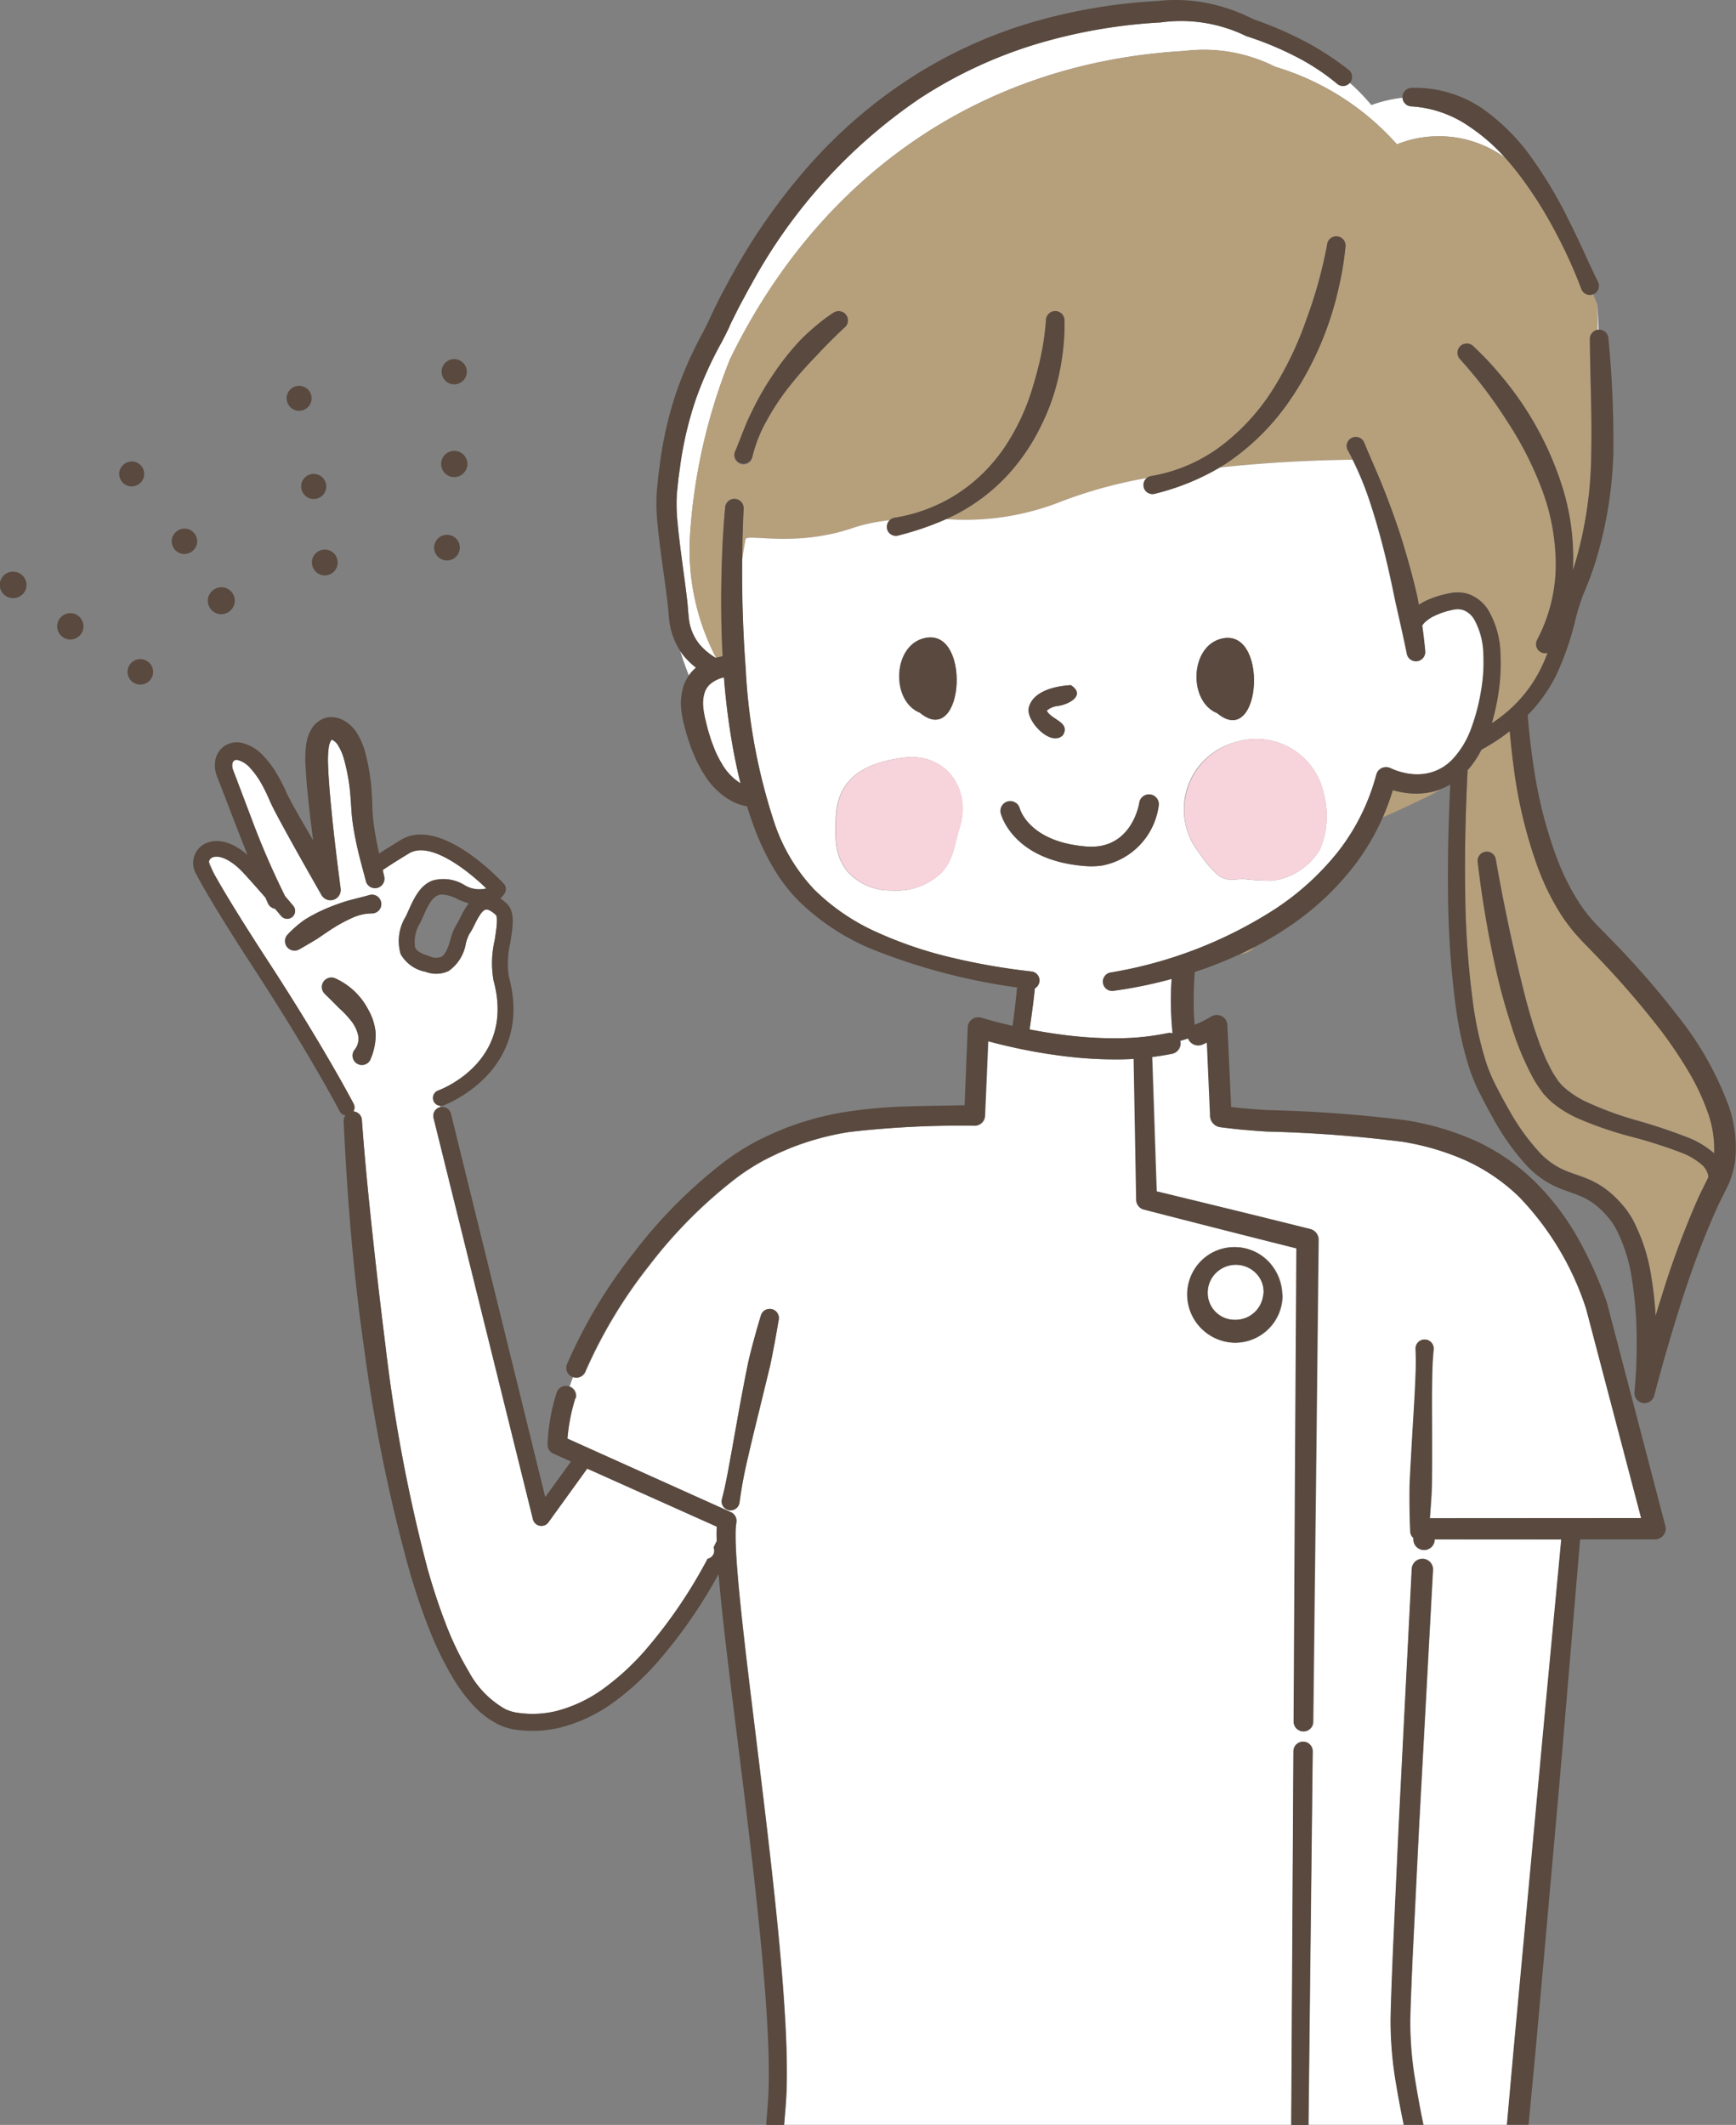 <svg xmlns="http://www.w3.org/2000/svg" width="125.349" height="153.419" viewBox="0 0 125.349 153.419">
  <rect x="0" y="0" width="125.349" height="153.419" fill="#808080" stroke="none"/>
  <g id="img_flow_nurse" transform="translate(0 0)">
    <path id="パス_729" data-name="パス 729" d="M322.764,60.233s.018.69.027,1.892a.657.657,0,0,1,.075-.008c-.047-1.182-.1-1.884-.1-1.884l-.28-.681h0c.095.23.189.459.28.681" transform="translate(-207.437 -38.307)" fill="#fff"/>
    <path id="パス_730" data-name="パス 730" d="M184.622,8.785l-.015-.012a16.1,16.1,0,0,0-3.086-2.017,23.072,23.072,0,0,0-3.445-1.421.608.608,0,0,1-.059-.023L178,5.3a10.717,10.717,0,0,0-6.175-.96l-.039,0h-.018a38.484,38.484,0,0,0-9.02,1.6,32.693,32.693,0,0,0-8.257,3.873,38.353,38.353,0,0,0-12.209,13.487c-.195.331-.372.674-.555,1.012s-.36.677-.529,1.014-.346.664-.5,1.043c-.174.371-.361.731-.543,1.078a26.635,26.635,0,0,0-1.874,4.162,25.909,25.909,0,0,0-1.065,4.427l-.159,1.136-.121,1.144a12.485,12.485,0,0,0,.055,2.21c.141,1.525.374,3.066.574,4.625.05.391.1.783.138,1.183.022.2.037.4.052.608s.032.349.053.523a3.577,3.577,0,0,0,.764,1.779,4.642,4.642,0,0,0,1.158.967l.034-.008a16.9,16.9,0,0,1-1.87-8.964,41.184,41.184,0,0,1,2.878-12.589C147.18,15.5,158.783,7.245,173.566,6.4a11.425,11.425,0,0,1,6.568,1.141,19.005,19.005,0,0,1,8.789,5.6,8.142,8.142,0,0,1,7.817.971,13.559,13.559,0,0,0-2.567-2.242,8.236,8.236,0,0,0-4.211-1.472.667.667,0,0,1-.634-.619,9.69,9.69,0,0,0-2.251.528A14.686,14.686,0,0,0,185.517,8.7a.649.649,0,0,1-.9.086" transform="translate(-88.058 -2.72)" fill="#fff"/>
    <path id="パス_731" data-name="パス 731" d="M138.783,132.964l.027-.02a5.7,5.7,0,0,1-.823-.776,4.227,4.227,0,0,1-.318-.429q.277.88.626,1.771a2.9,2.9,0,0,1,.488-.545" transform="translate(-88.555 -84.741)" fill="#fff"/>
    <path id="パス_732" data-name="パス 732" d="M281.356,159.924a6.612,6.612,0,0,1-.763-.175,16.621,16.621,0,0,1-.725,1.964c1.246-.54,2.391-1.086,3.24-1.5.337-.166.667-.352.993-.549a4.511,4.511,0,0,1-1.1.292,5.5,5.5,0,0,1-1.641-.027" transform="translate(-180.025 -102.7)" fill="#b69f7b"/>
    <path id="パス_733" data-name="パス 733" d="M252.078,191.59c-.359.187-.723.364-1.09.534a1.6,1.6,0,0,0,1.09-.534" transform="translate(-161.447 -123.24)" fill="#b69f7b"/>
    <path id="パス_734" data-name="パス 734" d="M298.792,148.654c-.355.229-.719.443-1.086.65a7.048,7.048,0,0,1-1.042,1.529l.045-.036c-.008.168-.019.335-.027.5-.127,2.741-.192,5.483-.149,8.22a64.693,64.693,0,0,0,.574,8.153,25.828,25.828,0,0,0,.853,3.932,11.7,11.7,0,0,0,.725,1.818c.31.6.624,1.206.962,1.789a16.158,16.158,0,0,0,2.3,3.215,5.483,5.483,0,0,0,1.472,1.1c.538.279,1.173.443,1.876.724a6.26,6.26,0,0,1,1.938,1.229,8,8,0,0,1,.773.824,4.386,4.386,0,0,1,.344.466,5.552,5.552,0,0,1,.3.486,13.064,13.064,0,0,1,1.329,4.139,26.494,26.494,0,0,1,.307,2.777q.239-.79.488-1.579a63.781,63.781,0,0,1,2.549-6.835c.12-.281.26-.559.4-.836l.366-.745a1.048,1.048,0,0,0-.025-.243,1.562,1.562,0,0,0-.349-.59,4.841,4.841,0,0,0-1.485-.921,34.119,34.119,0,0,0-3.721-1.19,26.712,26.712,0,0,1-3.858-1.33,8.019,8.019,0,0,1-1.84-1.145,4.642,4.642,0,0,1-.414-.4l-.2-.215c-.062-.073-.108-.149-.163-.224a7.713,7.713,0,0,1-.593-.915,20.63,20.63,0,0,1-1.575-3.807q-.63-1.931-1.077-3.89a76.192,76.192,0,0,1-1.349-7.91.661.661,0,0,1,1.307-.194l0,.012c.451,2.586.99,5.178,1.586,7.731.308,1.274.6,2.552.987,3.794.176.629.4,1.232.608,1.843l.362.884c.116.3.273.56.407.843a6.247,6.247,0,0,0,.466.767c.041.06.078.128.122.182l.136.156a3.3,3.3,0,0,0,.3.3,6.685,6.685,0,0,0,1.506.987,24.521,24.521,0,0,0,3.629,1.345,40.121,40.121,0,0,1,3.839,1.285,6.3,6.3,0,0,1,1.82,1.115,7.818,7.818,0,0,0-.476-3.01,16.623,16.623,0,0,0-1.487-3.093,31.214,31.214,0,0,0-1.979-2.9,65.047,65.047,0,0,0-4.665-5.368l-.621-.644-.312-.32-.326-.356a12.492,12.492,0,0,1-1.171-1.526,17.841,17.841,0,0,1-1.67-3.368,33.5,33.5,0,0,1-1.746-7.148c-.128-.919-.225-1.837-.305-2.756-.312.243-.631.475-.959.693" transform="translate(-190.736 -95.176)" fill="#b69f7b"/>
    <path id="パス_735" data-name="パス 735" d="M204.788,27.718a.652.652,0,0,1-.837-.313c-.01-.02-.019-.042-.027-.062a34.366,34.366,0,0,0-2.049-4.451,28.872,28.872,0,0,0-2.634-4.053q-.393-.5-.818-.971a8.141,8.141,0,0,0-7.817-.971,19,19,0,0,0-8.789-5.6,11.428,11.428,0,0,0-6.568-1.141c-14.783.842-26.386,9.092-32.8,22.253A41.188,41.188,0,0,0,139.568,45a16.9,16.9,0,0,0,1.87,8.964q.24-.061.476-.1c-.09-1.626-.118-3.252-.1-4.875.028-1.965.1-3.914.281-5.887a.668.668,0,0,1,1.333.094v.015q-.092,1.856-.105,3.725c.141-.971.253-1.539.253-1.539.126-.409,3.592.6,7.692-.79a12.326,12.326,0,0,1,2.71-.574.645.645,0,0,1,.282-.159c.021-.005.042-.01.063-.013h.006a11.822,11.822,0,0,0,4.531-1.729,12.135,12.135,0,0,0,1.883-1.514,12.605,12.605,0,0,0,1.537-1.86,15.811,15.811,0,0,0,2.04-4.388c.234-.779.449-1.568.609-2.371a19.243,19.243,0,0,0,.329-2.4l0-.037a.668.668,0,0,1,1.334.027,15.991,15.991,0,0,1-.169,2.669,16.632,16.632,0,0,1-.571,2.59,15.876,15.876,0,0,1-1,2.472,14.673,14.673,0,0,1-1.395,2.285,13.513,13.513,0,0,1-3.945,3.592,13.8,13.8,0,0,1-1.458.76,18.831,18.831,0,0,0,8.05-1.173,33.246,33.246,0,0,1,6.432-1.793.647.647,0,0,1,.252-.129c.018,0,.036-.009.055-.012h.009a11.632,11.632,0,0,0,5.046-2.169,15.476,15.476,0,0,0,3.739-4.081,24.606,24.606,0,0,0,2.422-5.054,33.111,33.111,0,0,0,1.5-5.423l0-.024a.669.669,0,0,1,1.325.173,22.889,22.889,0,0,1-.486,2.957A23.3,23.3,0,0,1,182.85,35.4a17.145,17.145,0,0,1-4.218,4.286c-.266.189-.541.365-.819.533,4.682-.507,8.747-.553,9.592-.558-.111-.218-.222-.436-.344-.648l-.007-.012a.655.655,0,1,1,1.136-.653.734.734,0,0,1,.038.077c.5,1.227,1.058,2.418,1.529,3.646s.917,2.461,1.3,3.715.731,2.518,1.018,3.8c.037.183.069.367.1.55q.2-.13.407-.237a6.764,6.764,0,0,1,1.5-.525l.381-.082a2.954,2.954,0,0,1,.454-.049,2.482,2.482,0,0,1,.933.153,2.806,2.806,0,0,1,1.365,1.164,6.492,6.492,0,0,1,.856,3.03,14.2,14.2,0,0,1-.156,3,16.709,16.709,0,0,1-.464,2.1,10.841,10.841,0,0,0,1.246-.95,9.788,9.788,0,0,0,2.322-3.062,10.927,10.927,0,0,0,.455-1.07.646.646,0,0,1-.432-.026.654.654,0,0,1-.345-.858c.007-.017.016-.034.024-.05l0-.008a11.635,11.635,0,0,0,1.346-5.325A15.488,15.488,0,0,0,201.1,41.9a24.62,24.62,0,0,0-2.54-5,33.118,33.118,0,0,0-3.4-4.484l-.016-.018a.668.668,0,0,1,.942-.946,22.806,22.806,0,0,1,2.053,2.184,23.309,23.309,0,0,1,4.335,7.794,17.135,17.135,0,0,1,.838,5.954c0,.088-.012.175-.017.262.074-.219.148-.437.216-.66a28.92,28.92,0,0,0,1.118-7.887c.06-2.681-.073-5.384-.1-8.148a.668.668,0,0,1,.557-.662c-.009-1.2-.027-1.892-.027-1.892-.091-.222-.186-.451-.28-.681M150.746,30.1l-.026.024c-.685.63-1.388,1.337-2.041,2.045a27.233,27.233,0,0,0-1.926,2.183,17.278,17.278,0,0,0-1.615,2.421,10.289,10.289,0,0,0-1.071,2.69l-.008.032a.656.656,0,1,1-1.277-.3.69.69,0,0,1,.034-.1c.41-.966.733-1.957,1.21-2.884a20.123,20.123,0,0,1,1.551-2.7,19.472,19.472,0,0,1,1.934-2.445c.363-.373.751-.721,1.148-1.057a12.619,12.619,0,0,1,1.27-.95.669.669,0,0,1,.817,1.055" transform="translate(-89.741 -6.473)" fill="#b69f7b"/>
    <path id="パス_736" data-name="パス 736" d="M284.491,19.105a8.231,8.231,0,0,1,4.211,1.472,13.549,13.549,0,0,1,2.568,2.242q.424.469.818.971a28.828,28.828,0,0,1,2.634,4.053,34.381,34.381,0,0,1,2.049,4.451c.008.021.017.042.027.063a.652.652,0,0,0,.837.313c.013-.005.026-.008.039-.014a.654.654,0,0,0,.3-.875c-.731-1.492-1.383-3.024-2.143-4.516a31.729,31.729,0,0,0-2.582-4.351,14.886,14.886,0,0,0-3.659-3.677,8.63,8.63,0,0,0-5.093-1.468h-.006a.669.669,0,0,0-.635.638.65.65,0,0,0,0,.08.667.667,0,0,0,.634.619" transform="translate(-182.588 -11.424)" fill="#59493e"/>
    <path id="パス_737" data-name="パス 737" d="M58.509,175.752a.571.571,0,0,1,.343-.73c.23-.084,5.6-2.112,3.995-7.96a7.255,7.255,0,0,1,.085-2.886c.093-.581.265-1.662.081-1.834-.294-.274-.556-.411-.716-.384-.3.055-.619.69-.828,1.109a4.876,4.876,0,0,1-.372.664,3.12,3.12,0,0,0-.248.673,3.015,3.015,0,0,1-1.239,1.984,2.108,2.108,0,0,1-1.659.062,2.64,2.64,0,0,1-1.806-1.276,3.364,3.364,0,0,1,.376-2.73l.153-.338c.421-.939.856-1.91,1.786-2.247a2.884,2.884,0,0,1,2.264.312,2.054,2.054,0,0,0,1.607.259c-1.349-1.311-4.077-3.463-5.592-2.527l-.2.121c-.37.228-1.214.746-1.688,1.078.035.158.071.316.106.477a.682.682,0,0,1-1.326.319l0-.012c-.245-.941-.53-1.931-.732-2.939-.1-.506-.193-1.018-.254-1.544-.03-.262-.052-.532-.067-.8-.015-.242-.027-.484-.05-.724a14.023,14.023,0,0,0-.475-2.786,3.79,3.79,0,0,0-.491-1.092,1.7,1.7,0,0,0-.149-.159,1.162,1.162,0,0,0-.155-.112.354.354,0,0,0-.093-.039.367.367,0,0,0-.068.094,1.378,1.378,0,0,0-.142.45,6.857,6.857,0,0,0-.05,1.318c.033.963.12,1.955.213,2.942.192,1.975.431,3.96.689,5.932l0,.016a.742.742,0,0,1-1.38.464c-1.009-1.769-2.01-3.533-2.985-5.33-.245-.459-.48-.884-.721-1.409a12.48,12.48,0,0,0-.629-1.3,5.963,5.963,0,0,0-.793-1.108,1.858,1.858,0,0,0-.909-.6.357.357,0,0,0-.264.036.339.339,0,0,0-.133.23.839.839,0,0,0,.044.433l.02.06.035.09.07.181.138.359,1.075,2.849a58.479,58.479,0,0,0,2.393,5.536l0,.007c.006.012.01.026.015.038.364.426.6.71.607.717a.571.571,0,0,1-.877.732c0-.006-.175-.209-.444-.525a.664.664,0,0,1-.487-.351l-.014-.028c-.064-.139-.122-.279-.185-.419-.469-.541-1.027-1.173-1.562-1.753-1.059-1.148-1.965-1.375-2.357-1.1a.381.381,0,0,0-.16.245c0,.012.008.025.013.036.05.114.169.412.341.832,1.045,1.887,2.83,4.672,3.864,6.258,4.114,6.312,6.2,10.324,6.223,10.364a.569.569,0,0,1-.016.552.659.659,0,0,1,.612.608v.009c.195,2.721.468,5.452.758,8.172s.608,5.44.948,8.154a116.028,116.028,0,0,0,3.033,16.076c.369,1.307.785,2.6,1.27,3.856a22.124,22.124,0,0,0,1.73,3.607,6.762,6.762,0,0,0,2.606,2.667,3.1,3.1,0,0,0,.817.258,8.224,8.224,0,0,0,.944.088,7.4,7.4,0,0,0,1.885-.189,10.078,10.078,0,0,0,3.485-1.652,18.285,18.285,0,0,0,2.931-2.686,35.376,35.376,0,0,0,4.555-6.67v0a.593.593,0,0,0,.432-.819c.077-.151.149-.3.225-.456,0-.188-.011-.374-.01-.567,0-.157.006-.313.016-.476l-9.356-4.189-2.8,3.877a.628.628,0,0,1-1.118-.218l-7.176-28.975a.646.646,0,0,1,.472-.782c.009,0,.018,0,.027,0l-.02-.106a.567.567,0,0,1-.492-.371M48.855,164.82l-.036.02a.687.687,0,0,1-.841-1.066,7.832,7.832,0,0,1,1.249-1.083,11.439,11.439,0,0,1,1.454-.762,14.908,14.908,0,0,1,1.556-.574c.538-.158,1.081-.273,1.644-.437h0a.675.675,0,1,1,.378,1.3.694.694,0,0,1-.213.026,3.376,3.376,0,0,0-1.382.315,10.833,10.833,0,0,0-1.3.688c-.419.263-.826.545-1.235.825-.42.254-.862.518-1.278.751m4.258,8.321a.676.676,0,0,1-.4-.871.688.688,0,0,1,.112-.193,1.266,1.266,0,0,0,.249-1.038,2.561,2.561,0,0,0-.519-1.055,7.233,7.233,0,0,0-.9-.945c-.305-.318-.651-.654-.957-.955l-.044-.044a.686.686,0,0,1,.778-1.107,4.993,4.993,0,0,1,2.375,2.258,4.081,4.081,0,0,1,.533,1.71,4.475,4.475,0,0,1-.359,1.835l0,.008a.676.676,0,0,1-.871.4" transform="translate(-27.215 -96.292)" fill="#fff"/>
    <path id="パス_738" data-name="パス 738" d="M62.559,182.743a3.377,3.377,0,0,1,1.382-.315.686.686,0,0,0,.213-.027.675.675,0,0,0-.378-1.3h0c-.562.164-1.106.279-1.644.437a15.032,15.032,0,0,0-1.556.574,11.4,11.4,0,0,0-1.454.762,7.81,7.81,0,0,0-1.249,1.083.687.687,0,0,0,.841,1.066l.036-.02c.415-.233.858-.5,1.278-.751.409-.28.816-.562,1.235-.825a10.964,10.964,0,0,1,1.3-.688" transform="translate(-37.108 -116.478)" fill="#59493e"/>
    <path id="パス_739" data-name="パス 739" d="M68.672,203.707l0-.008a4.476,4.476,0,0,0,.359-1.836,4.079,4.079,0,0,0-.533-1.71,4.99,4.99,0,0,0-2.375-2.258A.686.686,0,0,0,65.348,199l.044.044c.306.3.651.638.957.955a7.208,7.208,0,0,1,.9.945A2.561,2.561,0,0,1,67.766,202a1.263,1.263,0,0,1-.249,1.037.7.7,0,0,0-.112.193.676.676,0,1,0,1.266.475" transform="translate(-41.903 -127.252)" fill="#59493e"/>
    <path id="パス_740" data-name="パス 740" d="M145.02,144.727c-.188-.756-.351-1.516-.5-2.278a51.086,51.086,0,0,1-.7-5.37,2.282,2.282,0,0,0-1.012.5,1.406,1.406,0,0,0-.4.655,2.666,2.666,0,0,0-.091.9c.023.169.026.335.066.51l.045.26.067.28c.086.374.176.747.3,1.106.1.369.249.71.381,1.061a7.8,7.8,0,0,0,.5.972,3.992,3.992,0,0,0,1.339,1.4" transform="translate(-91.546 -88.176)" fill="#fff"/>
    <path id="パス_741" data-name="パス 741" d="M287.829,126.574v0h0l.009-.021c0,.006-.006.012-.009.019" transform="translate(-185.145 -81.406)" fill="#fff"/>
    <path id="パス_742" data-name="パス 742" d="M179.98,95.5a.653.653,0,0,1-.575-1.138,33.239,33.239,0,0,0-6.432,1.793,18.826,18.826,0,0,1-8.051,1.173,21.482,21.482,0,0,1-3.473,1.188.652.652,0,0,1-.61-1.107,12.333,12.333,0,0,0-2.71.574c-4.1,1.39-7.566.381-7.692.79,0,0-.112.568-.253,1.539-.023,2.611.061,5.23.256,7.824a42,42,0,0,0,2.1,11.214,13.023,13.023,0,0,0,2.833,4.712,15.338,15.338,0,0,0,4.6,3.125,29.183,29.183,0,0,0,5.412,1.822,47.184,47.184,0,0,0,5.689.985.652.652,0,0,1,.245,1.217q-.056.534-.121,1.065-.119.95-.261,1.9c1.069.209,2.146.373,3.225.486a27.743,27.743,0,0,0,3.4.15,17.962,17.962,0,0,0,3.332-.367h.005a.756.756,0,0,1,.365.015c-.042-.4-.073-.8-.093-1.2a24.615,24.615,0,0,1,.022-2.73,31.8,31.8,0,0,1-4.218.862.669.669,0,0,1-.205-1.321h0a31.394,31.394,0,0,0,11.823-4.541,19.385,19.385,0,0,0,4.63-4.2,15.451,15.451,0,0,0,2.751-5.551.726.726,0,0,1,.887-.516.763.763,0,0,1,.141.054,4.118,4.118,0,0,0,.549.216,5.141,5.141,0,0,0,.609.151,4.082,4.082,0,0,0,1.223.043,3.445,3.445,0,0,0,2.106-1.074,6.5,6.5,0,0,0,1.336-2.223,14.584,14.584,0,0,0,.7-2.654,12.076,12.076,0,0,0,.173-2.728,5.353,5.353,0,0,0-.651-2.462,1.564,1.564,0,0,0-.774-.68,1.263,1.263,0,0,0-.477-.072,1.758,1.758,0,0,0-.26.03l-.321.075a5.564,5.564,0,0,0-1.2.449,2.9,2.9,0,0,0-.478.33,1.5,1.5,0,0,0-.177.182.834.834,0,0,0-.063.086c-.006.011-.017.026-.019.034v0h0c.087.609.159,1.222.215,1.844a.669.669,0,0,1-1.322.193l0-.016c-.252-1.236-.541-2.495-.821-3.738-.256-1.253-.523-2.5-.838-3.742s-.666-2.467-1.071-3.676a22.854,22.854,0,0,0-1.179-2.842c-.844,0-4.91.051-9.592.558a17.3,17.3,0,0,1-4.7,1.9m-.3,21.714a.708.708,0,0,1,.59.808,5.084,5.084,0,0,1-4.073,4.318,5.557,5.557,0,0,1-1.255.037c-5.173-.407-6.042-3.676-6.077-3.815a.707.707,0,0,1,1.371-.348c.031.113.725,2.431,4.816,2.753,3.246.255,3.8-3.024,3.819-3.164a.708.708,0,0,1,.808-.59m-8.8-6.215c.254-1.271,1.975-1.626,3.047-1.681,1.145.749-.228,1.446-1.032,1.513a1.5,1.5,0,0,0-.71.325c.306.651,1.755.852,1.161,1.778-.855.857-2.615-.984-2.467-1.935m-7.735-5.015c3.658-1.242,3.14,8.043-.119,5.323-2.034-.816-1.983-4.6.119-5.323m-5.366,16.762c-.925-1.17-.867-2.462-.817-3.856.107-2.936,2.184-3.971,4.834-4.333,3.075-.426,5,2.239,4.1,5.059-.365,1.147-.408,2.266-1.286,3.224a4.666,4.666,0,0,1-3.6,1.3,4.145,4.145,0,0,1-3.232-1.393m34.423-5.566a6.055,6.055,0,0,1-.3,4.032,4.727,4.727,0,0,1-3.418,2.219,15.6,15.6,0,0,1-2.083-.119c-.695.014-1.154.191-1.787-.237a7.951,7.951,0,0,1-1.428-1.67,5.025,5.025,0,0,1,2.612-7.967,4.985,4.985,0,0,1,6.406,3.742m-7.71-5.842c-2.034-.816-1.983-4.6.12-5.323,3.658-1.242,3.14,8.043-.12,5.323" transform="translate(-96.603 -59.847)" fill="#fff"/>
    <path id="パス_743" data-name="パス 743" d="M155.792,63.068a12.544,12.544,0,0,0-1.271.95c-.4.336-.785.684-1.148,1.057a19.454,19.454,0,0,0-1.934,2.445,20.118,20.118,0,0,0-1.551,2.7c-.477.927-.8,1.918-1.21,2.884a.761.761,0,0,0-.035.1.657.657,0,0,0,1.278.3l.008-.032A10.3,10.3,0,0,1,151,70.8a17.283,17.283,0,0,1,1.615-2.421,27.1,27.1,0,0,1,1.926-2.183c.653-.707,1.356-1.415,2.041-2.045l.027-.024a.669.669,0,0,0-.816-1.055" transform="translate(-95.603 -40.499)" fill="#59493e"/>
    <path id="パス_744" data-name="パス 744" d="M231.445,65.951a.654.654,0,0,0,.8.472,17.312,17.312,0,0,0,4.7-1.9c.278-.168.553-.343.819-.533a17.146,17.146,0,0,0,4.218-4.286,23.313,23.313,0,0,0,3.552-8.181,22.842,22.842,0,0,0,.486-2.957.668.668,0,0,0-1.324-.173l0,.024a33.119,33.119,0,0,1-1.5,5.423,24.651,24.651,0,0,1-2.422,5.054,15.488,15.488,0,0,1-3.739,4.08,11.63,11.63,0,0,1-5.046,2.169l-.009,0-.055.011a.646.646,0,0,0-.252.129.653.653,0,0,0-.22.666" transform="translate(-148.864 -30.773)" fill="#59493e"/>
    <path id="パス_745" data-name="パス 745" d="M179.5,78.7a.654.654,0,0,0,.8.469,21.484,21.484,0,0,0,3.473-1.188,13.773,13.773,0,0,0,1.458-.76,13.518,13.518,0,0,0,3.944-3.592,14.643,14.643,0,0,0,1.395-2.285,15.88,15.88,0,0,0,1-2.472,16.636,16.636,0,0,0,.571-2.59,15.956,15.956,0,0,0,.169-2.669.668.668,0,0,0-1.334-.027l0,.037a19.311,19.311,0,0,1-.33,2.4c-.16.8-.374,1.592-.609,2.371a15.8,15.8,0,0,1-2.039,4.388,12.628,12.628,0,0,1-1.537,1.86,12.139,12.139,0,0,1-1.883,1.514,11.822,11.822,0,0,1-4.531,1.729h-.006a.661.661,0,0,0-.532.811" transform="translate(-115.447 -40.505)" fill="#59493e"/>
    <path id="パス_746" data-name="パス 746" d="M.721,117.592a.968.968,0,0,0,1.163-.683.958.958,0,0,0-.683-1.163.954.954,0,1,0-.48,1.846" transform="translate(0 -74.433)" fill="#59493e"/>
    <path id="パス_747" data-name="パス 747" d="M11.587,124.809a.95.95,0,1,0,1.158-.681.955.955,0,0,0-1.158.681" transform="translate(-7.429 -79.826)" fill="#59493e"/>
    <path id="パス_748" data-name="パス 748" d="M26.524,135.215a.933.933,0,0,0,1.119-.658.923.923,0,0,0-.658-1.118.918.918,0,1,0-.461,1.777" transform="translate(-16.615 -85.815)" fill="#59493e"/>
    <path id="パス_749" data-name="パス 749" d="M42.081,119.583a.977.977,0,0,0,.7,1.186.988.988,0,0,0,1.186-.7.977.977,0,0,0-.7-1.186.988.988,0,0,0-1.186.7" transform="translate(-27.044 -76.453)" fill="#59493e"/>
    <path id="パス_750" data-name="パス 750" d="M34.768,107.656a.925.925,0,0,0,.66,1.122.935.935,0,0,0,1.122-.66A.925.925,0,0,0,35.89,107a.935.935,0,0,0-1.122.66" transform="translate(-22.341 -68.806)" fill="#59493e"/>
    <path id="パス_751" data-name="パス 751" d="M25.882,94.5a.911.911,0,0,0-.649-1.1.921.921,0,0,0-1.1.649.911.911,0,0,0,.649,1.1.921.921,0,0,0,1.1-.649" transform="translate(-15.498 -60.056)" fill="#59493e"/>
    <path id="パス_752" data-name="パス 752" d="M63.806,113.06a.932.932,0,1,0-.667-1.137.946.946,0,0,0,.667,1.137" transform="translate(-40.59 -71.545)" fill="#59493e"/>
    <path id="パス_753" data-name="パス 753" d="M61.618,97.693a.907.907,0,1,0-.65-1.106.92.92,0,0,0,.65,1.106" transform="translate(-39.195 -61.692)" fill="#59493e"/>
    <path id="パス_754" data-name="パス 754" d="M59.788,79.233a.9.9,0,1,0-1.093.643.9.9,0,0,0,1.093-.643" transform="translate(-37.32 -50.245)" fill="#59493e"/>
    <path id="パス_755" data-name="パス 755" d="M87.885,108.926a.927.927,0,1,0,1.131-.664.932.932,0,0,0-1.131.664" transform="translate(-56.508 -69.62)" fill="#59493e"/>
    <path id="パス_756" data-name="パス 756" d="M91.137,92.432a.947.947,0,1,0-1.155.679.953.953,0,0,0,1.155-.679" transform="translate(-57.42 -58.694)" fill="#59493e"/>
    <path id="パス_757" data-name="パス 757" d="M90.043,74.476a.911.911,0,1,0-.652-1.111.924.924,0,0,0,.652,1.111" transform="translate(-57.477 -46.753)" fill="#59493e"/>
    <path id="パス_758" data-name="パス 758" d="M115.431,236.157v0a13.366,13.366,0,0,0-.565,2.9l11.8,5.311a.687.687,0,0,1,.4.742v.007a5.249,5.249,0,0,0-.056.793c0,.286,0,.58.013.876.022.592.063,1.19.11,1.789.095,1.2.218,2.4.347,3.606.262,2.408.557,4.817.851,7.227.589,4.821,1.192,9.645,1.678,14.49.241,2.423.455,4.85.59,7.291.065,1.221.112,2.445.11,3.677,0,.616-.014,1.235-.05,1.857s-.091,1.223-.144,1.835c0,.016,0,.032,0,.048h36.619v-.224l.158-26.756a.693.693,0,0,1,1.387.008v0l-.3,26.755,0,.213h6.882c-.2-.962-.383-1.929-.544-2.9a26.781,26.781,0,0,1-.406-4.744c.032-1.565.1-3.108.16-4.659l.424-9.283.945-18.555a.764.764,0,0,1,1.527.078v0l-1.006,18.546-.459,9.272c-.066,1.543-.139,3.093-.176,4.623a25.4,25.4,0,0,0,.371,4.5c.167,1.042.365,2.083.578,3.125h6.038l.515-5.751.754-8.115,1.507-16.231,1.149-12.167-9.149-.006,0,.069a.766.766,0,0,1-1.529-.084l0-.083a.661.661,0,0,1-.23-.474v-.014c-.041-1.1-.061-2.192-.045-3.285.044-1.093.115-2.186.173-3.279l.194-3.28c.05-1.094.118-2.188.065-3.282l0-.034a.649.649,0,0,1,1.3-.063.707.707,0,0,1,0,.1c-.116,1.1-.11,2.2-.122,3.293l.007,3.3c0,1.1.005,2.2-.013,3.3-.032.765-.086,1.528-.148,2.292l15.266-.009-3.971-15.1a20.913,20.913,0,0,0-4.857-8.109,13.747,13.747,0,0,0-3.863-2.623,18.475,18.475,0,0,0-4.554-1.338,95.666,95.666,0,0,0-9.81-.736c-.834-.054-1.671-.12-2.51-.214l-.621-.075-.152-.02-.076-.01h-.01c-.013,0,.017,0-.032-.007a.883.883,0,0,1-.248-.1.859.859,0,0,1-.392-.532c-.042-.243-.018-.164-.025-.2l0-.039,0-.078-.007-.155-.054-1.24-.164-3.764c-.116.052-.23.109-.348.157a.767.767,0,0,1-1-.421c0-.01,0-.02-.009-.03-.192.063-.386.122-.583.177,0,.009.006.017.008.026a.764.764,0,0,1-.588.906h0c-.481.1-.963.175-1.445.235l.324,9.7c3.7.9,7.4,1.8,11.094,2.723h0a.793.793,0,0,1,.6.777l-.189,17.4-.2,17.4a.7.7,0,0,1-1.4-.012l.095-17.4.107-16.772q-5.509-1.376-11.005-2.8l-.011,0a.735.735,0,0,1-.551-.7l-.182-10.181q-.428.025-.855.034a29.145,29.145,0,0,1-3.592-.165c-1.187-.126-2.365-.31-3.53-.544-.856-.174-1.7-.366-2.543-.6l-.23,5.388a.747.747,0,0,1-.724.712,70.2,70.2,0,0,0-9.063.452,19.8,19.8,0,0,0-4.263,1.159c-.338.148-.682.283-1.015.442s-.673.319-.988.493a16.239,16.239,0,0,0-1.847,1.185,33.927,33.927,0,0,0-6.328,6.338,34.752,34.752,0,0,0-4.626,7.681l0,.007a.7.7,0,0,1-.908.379c-.088.23-.172.458-.25.686a.7.7,0,0,1,.454.869m45.281-10.03a3.4,3.4,0,0,1,4.763.16,3.582,3.582,0,0,1,.977,2.378h.016a3.422,3.422,0,0,1-3.481,3.467,3.49,3.49,0,0,1-3.381-3.621,3.442,3.442,0,0,1,1.106-2.385M127.29,236.772c.21-1.112.412-2.226.648-3.334.262-1.1.563-2.192.894-3.281a.663.663,0,0,1,1.287.3v0c-.188,1.109-.39,2.221-.621,3.324l-.8,3.286c-.27,1.095-.539,2.19-.79,3.289a32.489,32.489,0,0,0-.625,3.321v0a.648.648,0,0,1-1.287-.148.818.818,0,0,1,.018-.095c.3-1.1.476-2.214.684-3.327Z" transform="translate(-73.886 -135.191)" fill="#fff"/>
    <path id="パス_759" data-name="パス 759" d="M246.369,259.945a2.018,2.018,0,0,0,2.08-1.849h.016a1.905,1.905,0,0,0-.529-1.5,2.042,2.042,0,0,0-2.929-.013,2.009,2.009,0,0,0-.573,1.425,1.948,1.948,0,0,0,1.935,1.94" transform="translate(-157.231 -164.65)" fill="#fff"/>
    <path id="パス_760" data-name="パス 760" d="M282.845,348.728c.037-1.53.111-3.081.177-4.623l.459-9.272,1.006-18.546v-.005a.764.764,0,1,0-1.527-.078l-.945,18.555-.424,9.283c-.06,1.551-.128,3.094-.16,4.659a26.811,26.811,0,0,0,.406,4.744c.161.976.346,1.943.544,2.9h1.414c-.213-1.042-.411-2.083-.578-3.125a25.4,25.4,0,0,1-.372-4.5" transform="translate(-181.027 -202.931)" fill="#59493e"/>
    <path id="パス_761" data-name="パス 761" d="M115.981,99.033l0-.007a34.746,34.746,0,0,1,4.626-7.682,33.949,33.949,0,0,1,6.328-6.338,16.237,16.237,0,0,1,1.847-1.185c.315-.174.66-.327.988-.493s.677-.293,1.015-.442a19.782,19.782,0,0,1,4.263-1.159,70.137,70.137,0,0,1,9.063-.451.748.748,0,0,0,.724-.712l.23-5.388c.847.23,1.686.422,2.543.6,1.166.235,2.343.419,3.53.545a29.211,29.211,0,0,0,3.592.165q.427-.009.855-.034l.182,10.181a.735.735,0,0,0,.551.7l.011,0q5.5,1.417,11.005,2.8L167.23,106.9l-.095,17.4a.7.7,0,0,0,1.4.012l.2-17.4.189-17.4a.793.793,0,0,0-.6-.777h0c-3.693-.927-7.393-1.826-11.094-2.723l-.324-9.7c.482-.06.965-.134,1.445-.235h0a.764.764,0,0,0,.588-.906c0-.009-.006-.017-.008-.025.2-.054.39-.114.582-.177,0,.01,0,.02.009.03a.766.766,0,0,0,1,.421c.117-.047.232-.1.348-.157l.164,3.764.054,1.24.007.155,0,.077,0,.039c.007.032-.016-.046.025.2a.859.859,0,0,0,.392.531.886.886,0,0,0,.248.1c.05.011.019,0,.032.006h.01l.076.01.152.02.621.075c.838.095,1.675.16,2.51.214a95.765,95.765,0,0,1,9.81.736,18.49,18.49,0,0,1,4.554,1.338A13.756,13.756,0,0,1,183.4,86.4a20.909,20.909,0,0,1,4.857,8.108l3.971,15.1-15.266.01c.062-.764.116-1.528.148-2.292.019-1.1.01-2.2.014-3.3l-.007-3.3c.012-1.1.006-2.2.122-3.293a.7.7,0,0,0,0-.1.649.649,0,1,0-1.3.063l0,.035c.053,1.094-.015,2.188-.065,3.282l-.194,3.28c-.059,1.093-.13,2.186-.173,3.279-.016,1.094,0,2.189.045,3.285v.014a.661.661,0,0,0,.23.474l0,.084a.766.766,0,0,0,1.529.083l0-.069,9.149.006-1.149,12.166-1.507,16.231-.754,8.115-.515,5.75h1.568l.53-5.605.727-8.119c.477-5.413.975-10.825,1.426-16.24l1.04-12.3,5.4,0a.823.823,0,0,0,.2-.025.777.777,0,0,0,.553-.948L189.766,94.07c-.005-.021-.012-.044-.02-.065a28.809,28.809,0,0,0-2.1-4.646,18.529,18.529,0,0,0-3.144-4.1,15.16,15.16,0,0,0-4.309-2.926,20.044,20.044,0,0,0-4.946-1.447,96.266,96.266,0,0,0-9.977-.734c-.817-.051-1.63-.113-2.436-.2l-.206-.024-.044-.955-.227-4.958a.785.785,0,0,0-.111-.366.767.767,0,0,0-1.055-.255,8.679,8.679,0,0,1-1.2.6q-.027-.329-.046-.659A27.243,27.243,0,0,1,160,70.177c.2-.066.4-.133.6-.2.905-.32,1.8-.684,2.672-1.09.367-.17.731-.347,1.09-.534a24.206,24.206,0,0,0,2.262-1.333,20.124,20.124,0,0,0,4.96-4.607,16.931,16.931,0,0,0,1.991-3.4,16.656,16.656,0,0,0,.725-1.964,6.605,6.605,0,0,0,.763.175,5.484,5.484,0,0,0,1.641.027,4.51,4.51,0,0,0,1.1-.293,4.867,4.867,0,0,0,.643-.314c-.121,2.568-.187,5.139-.158,7.716a65.868,65.868,0,0,0,.554,8.317,27.087,27.087,0,0,0,.882,4.135,13.045,13.045,0,0,0,.8,2.017c.316.622.638,1.242.986,1.853a17.363,17.363,0,0,0,2.48,3.5,6.815,6.815,0,0,0,1.814,1.368c.689.355,1.4.54,1.968.779a4.875,4.875,0,0,1,1.524.979,6.719,6.719,0,0,1,.634.685,3.19,3.19,0,0,1,.266.366,4.271,4.271,0,0,1,.238.4,11.736,11.736,0,0,1,1.148,3.7,27.751,27.751,0,0,1,.325,4.009,37.828,37.828,0,0,1-.157,4.037.727.727,0,0,0,1.428.252c.6-2.3,1.27-4.6,2-6.873a62.365,62.365,0,0,1,2.521-6.652c.117-.27.25-.529.381-.789l.414-.831a6.4,6.4,0,0,0,.541-1.97,9.169,9.169,0,0,0-.514-3.879,23.5,23.5,0,0,0-3.685-6.457,60.94,60.94,0,0,0-4.8-5.494l-.635-.649-.319-.323-.284-.306A10.918,10.918,0,0,1,187.77,65.2a17,17,0,0,1-1.555-3.064,32.089,32.089,0,0,1-1.749-6.809c-.187-1.22-.329-2.457-.426-3.694a11.293,11.293,0,0,0,2.061-2.886,20.561,20.561,0,0,0,1.38-3.985,15.817,15.817,0,0,1,.588-1.876c.265-.628.529-1.3.751-1.959a29.63,29.63,0,0,0,1.407-8.257,76.938,76.938,0,0,0-.359-8.237v-.008a.669.669,0,0,0-.672-.623l-.032,0a.657.657,0,0,0-.075.008.667.667,0,0,0-.556.662c.022,2.763.156,5.466.1,8.148a28.9,28.9,0,0,1-1.118,7.886c-.068.224-.142.442-.216.661,0-.088.014-.175.017-.262a17.147,17.147,0,0,0-.838-5.955,23.306,23.306,0,0,0-4.335-7.794,22.849,22.849,0,0,0-2.052-2.184.669.669,0,0,0-.943.946l.016.018a33.122,33.122,0,0,1,3.4,4.484,24.635,24.635,0,0,1,2.54,5,15.481,15.481,0,0,1,.966,5.449,11.639,11.639,0,0,1-1.346,5.325l0,.008c-.009.016-.017.033-.024.051a.65.65,0,0,0,.777.884,11.11,11.11,0,0,1-.455,1.07,9.8,9.8,0,0,1-2.323,3.062,10.779,10.779,0,0,1-1.246.95,16.747,16.747,0,0,0,.464-2.1,14.2,14.2,0,0,0,.155-3,6.493,6.493,0,0,0-.855-3.03,2.809,2.809,0,0,0-1.365-1.165,2.489,2.489,0,0,0-.933-.153,3,3,0,0,0-.454.049l-.381.082a6.762,6.762,0,0,0-1.495.525q-.205.108-.407.238c-.034-.184-.066-.367-.1-.55-.287-1.278-.64-2.542-1.017-3.8s-.828-2.489-1.3-3.715-1.024-2.419-1.529-3.646a.767.767,0,0,0-.038-.077.655.655,0,0,0-1.136.653l.007.012c.122.212.233.43.344.648a22.77,22.77,0,0,1,1.179,2.842q.608,1.814,1.072,3.677c.315,1.239.581,2.49.838,3.742.28,1.244.569,2.5.821,3.738l0,.016a.669.669,0,0,0,1.322-.193c-.055-.622-.128-1.235-.215-1.844v0c0-.007.007-.012.009-.019l-.009.021v0c0-.007.014-.022.019-.034a.874.874,0,0,1,.063-.086,1.55,1.55,0,0,1,.177-.182,2.921,2.921,0,0,1,.478-.33,5.55,5.55,0,0,1,1.2-.449l.321-.075a1.758,1.758,0,0,1,.26-.03,1.278,1.278,0,0,1,.477.072,1.564,1.564,0,0,1,.774.68,5.354,5.354,0,0,1,.651,2.462,12.078,12.078,0,0,1-.173,2.728,14.571,14.571,0,0,1-.7,2.654,6.487,6.487,0,0,1-1.336,2.222,3.443,3.443,0,0,1-2.106,1.074,4.1,4.1,0,0,1-1.223-.043,5.206,5.206,0,0,1-.608-.152,4.117,4.117,0,0,1-.549-.216A.763.763,0,0,0,174,55.41a.726.726,0,0,0-.887.516,15.446,15.446,0,0,1-2.751,5.551,19.385,19.385,0,0,1-4.63,4.2,31.388,31.388,0,0,1-11.823,4.541h0a.669.669,0,0,0,.205,1.321,31.856,31.856,0,0,0,4.218-.862,24.526,24.526,0,0,0-.022,2.73q.03.6.093,1.2a.756.756,0,0,0-.365-.015h-.005a17.963,17.963,0,0,1-3.332.367,27.676,27.676,0,0,1-3.4-.15c-1.079-.112-2.156-.277-3.225-.486q.141-.947.261-1.9.065-.532.121-1.065a.652.652,0,0,0-.245-1.217,47.186,47.186,0,0,1-5.689-.985,29.185,29.185,0,0,1-5.412-1.822,15.332,15.332,0,0,1-4.6-3.125,13.025,13.025,0,0,1-2.833-4.712,42.021,42.021,0,0,1-2.1-11.214c-.194-2.594-.279-5.213-.256-7.824q.017-1.867.106-3.725v-.015a.669.669,0,0,0-1.334-.094c-.184,1.973-.253,3.922-.281,5.887-.016,1.624.011,3.25.1,4.875q-.237.037-.477.1l-.034.008a4.64,4.64,0,0,1-1.158-.967,3.575,3.575,0,0,1-.764-1.779c-.021-.174-.035-.331-.054-.523s-.031-.41-.052-.608c-.039-.4-.088-.792-.138-1.183-.2-1.56-.432-3.1-.574-4.626a12.52,12.52,0,0,1-.055-2.21l.121-1.143.159-1.136a25.9,25.9,0,0,1,1.065-4.427,26.639,26.639,0,0,1,1.874-4.162c.183-.347.369-.707.543-1.077.159-.379.334-.7.5-1.043s.342-.674.529-1.014.36-.68.555-1.011A38.353,38.353,0,0,1,140.161,7.1a32.705,32.705,0,0,1,8.257-3.873,38.465,38.465,0,0,1,9.02-1.6h.018l.039,0a10.717,10.717,0,0,1,6.175.96l.021.01a.443.443,0,0,0,.059.023A23.094,23.094,0,0,1,167.2,4.037a16.113,16.113,0,0,1,3.087,2.017l.014.012a.649.649,0,0,0,.9-.086c.006-.007.013-.012.018-.019a.65.65,0,0,0-.1-.913A20.932,20.932,0,0,0,167.783,2.9a27.673,27.673,0,0,0-3.563-1.519A12.763,12.763,0,0,0,160.888.221a11.772,11.772,0,0,0-3.6-.146L157.35.07a40.065,40.065,0,0,0-9.4,1.631,33.7,33.7,0,0,0-8.666,4.055,35.676,35.676,0,0,0-7.21,6.275,44.24,44.24,0,0,0-5.471,7.8c-.2.343-.38.7-.568,1.045s-.371.7-.549,1.067-.369.726-.509,1.07c-.156.337-.326.672-.506,1.018a28.152,28.152,0,0,0-1.939,4.389,27.356,27.356,0,0,0-1.1,4.683l-.158,1.186-.118,1.188a13.826,13.826,0,0,0,.065,2.469c.153,1.587.393,3.137.6,4.676.05.384.1.767.137,1.144.022.19.036.375.051.559s.041.429.07.642A5.162,5.162,0,0,0,122.846,47a4.23,4.23,0,0,0,.318.429,5.682,5.682,0,0,0,.823.777c-.009.007-.018.012-.027.02a2.9,2.9,0,0,0-.488.545,2.942,2.942,0,0,0-.4.8,4.252,4.252,0,0,0-.164,1.484,6.855,6.855,0,0,0,.086.687l.065.334.081.306c.1.408.214.814.359,1.217.122.406.3.8.467,1.2a9.3,9.3,0,0,0,.636,1.154,5.294,5.294,0,0,0,2,1.906,3.647,3.647,0,0,0,1.07.357c.188.61.394,1.215.627,1.814a17.993,17.993,0,0,0,1.331,2.73,12.007,12.007,0,0,0,1.907,2.421,16.832,16.832,0,0,0,5.055,3.309,44.36,44.36,0,0,0,10.577,2.806q-.045.493-.1.986c-.064.6-.14,1.191-.223,1.785-.766-.173-1.528-.367-2.258-.588l-.015,0a.751.751,0,0,0-.962.688L143.38,79.8c-1.291.026-2.588.039-3.9.079a35.393,35.393,0,0,0-4.665.4,21.272,21.272,0,0,0-4.574,1.255c-.363.159-.732.305-1.088.476s-.71.338-1.064.534a17.676,17.676,0,0,0-2.012,1.3,35.316,35.316,0,0,0-6.6,6.627,36.135,36.135,0,0,0-4.8,8.016.7.7,0,0,0,.374.924l.017.005a.7.7,0,0,0,.908-.379m46.669-18.554c.006.037,0,0,0,0m-.539-.618-.047-.006-.078-.01h-.01c.009,0-.034,0,.018,0a.688.688,0,0,1,.117.017m20.942-24.319a33.544,33.544,0,0,0,1.746,7.148,17.851,17.851,0,0,0,1.67,3.368,12.516,12.516,0,0,0,1.17,1.526l.326.356.313.32.621.644a65.057,65.057,0,0,1,4.665,5.368,31.213,31.213,0,0,1,1.979,2.9,16.613,16.613,0,0,1,1.487,3.093,7.825,7.825,0,0,1,.476,3.009,6.3,6.3,0,0,0-1.82-1.115,40.16,40.16,0,0,0-3.839-1.285,24.471,24.471,0,0,1-3.629-1.345,6.666,6.666,0,0,1-1.506-.986,3.216,3.216,0,0,1-.3-.3l-.136-.156c-.044-.054-.081-.122-.122-.182a6.3,6.3,0,0,1-.466-.767c-.133-.283-.29-.544-.406-.843l-.362-.884c-.209-.611-.432-1.214-.608-1.842-.384-1.241-.679-2.519-.987-3.794-.6-2.553-1.136-5.145-1.586-7.731l0-.012a.661.661,0,0,0-1.307.194,76.194,76.194,0,0,0,1.349,7.91q.448,1.961,1.077,3.89a20.592,20.592,0,0,0,1.576,3.807,7.657,7.657,0,0,0,.593.915c.055.075.1.152.163.224l.2.215a4.592,4.592,0,0,0,.414.4,8.011,8.011,0,0,0,1.84,1.145,26.7,26.7,0,0,0,3.858,1.33,34.126,34.126,0,0,1,3.721,1.19,4.832,4.832,0,0,1,1.485.921,1.555,1.555,0,0,1,.349.59,1.029,1.029,0,0,1,.026.243l-.366.745c-.138.277-.278.554-.4.836a63.849,63.849,0,0,0-2.549,6.835q-.25.789-.488,1.579a26.594,26.594,0,0,0-.307-2.777,13.069,13.069,0,0,0-1.329-4.139,5.469,5.469,0,0,0-.3-.486,4.385,4.385,0,0,0-.344-.466,7.967,7.967,0,0,0-.773-.824,6.259,6.259,0,0,0-1.938-1.229c-.7-.281-1.338-.445-1.876-.724a5.477,5.477,0,0,1-1.472-1.1,16.156,16.156,0,0,1-2.3-3.214c-.338-.583-.652-1.185-.962-1.789a11.705,11.705,0,0,1-.724-1.818A25.874,25.874,0,0,1,180.1,72.5a64.755,64.755,0,0,1-.574-8.153c-.042-2.736.022-5.479.149-8.22.008-.167.019-.335.027-.5l-.045.036a7.072,7.072,0,0,0,1.042-1.529c.367-.207.731-.42,1.086-.65.328-.218.647-.45.959-.693.08.919.177,1.838.305,2.757m-57.689-1.367c-.132-.351-.281-.692-.381-1.061-.12-.358-.209-.731-.3-1.106l-.067-.279-.045-.26c-.04-.175-.043-.341-.066-.51a2.677,2.677,0,0,1,.091-.9,1.414,1.414,0,0,1,.4-.655,2.287,2.287,0,0,1,1.012-.5,51,51,0,0,0,.7,5.371c.144.762.307,1.522.495,2.278a4,4,0,0,1-1.339-1.405,7.844,7.844,0,0,1-.5-.971" transform="translate(-73.732 0)" fill="#59493e"/>
    <path id="パス_762" data-name="パス 762" d="M80.487,246.593c0,.054-.011.107-.015.16H81.76c0-.016,0-.032,0-.048.054-.612.1-1.209.144-1.835s.049-1.241.05-1.857c0-1.232-.045-2.456-.11-3.677-.135-2.441-.349-4.869-.59-7.291-.486-4.845-1.088-9.669-1.678-14.49-.294-2.41-.589-4.819-.851-7.227-.13-1.2-.253-2.407-.347-3.606-.047-.6-.087-1.2-.11-1.789-.011-.3-.017-.589-.013-.876a5.3,5.3,0,0,1,.056-.793v-.006a.687.687,0,0,0-.395-.742l-11.8-5.311a13.417,13.417,0,0,1,.565-2.9v0a.7.7,0,0,0-.454-.869l-.016-.007a.7.7,0,0,0-.876.471,14.163,14.163,0,0,0-.65,3.73.7.7,0,0,0,.413.655l1.28.573-1.861,2.565L57.71,173.747h0a.644.644,0,0,0-.755-.476c-.009,0-.018,0-.027,0a.646.646,0,0,0-.472.782l7.176,28.975a.628.628,0,0,0,1.118.218l2.8-3.876,9.356,4.189c-.01.163-.013.32-.015.477,0,.192,0,.379.009.567-.076.151-.147.305-.225.456a.593.593,0,0,1-.432.819v0a35.355,35.355,0,0,1-4.555,6.67,18.3,18.3,0,0,1-2.931,2.686,10.085,10.085,0,0,1-3.485,1.652,7.4,7.4,0,0,1-1.885.189,8.223,8.223,0,0,1-.944-.088,3.093,3.093,0,0,1-.817-.258,6.764,6.764,0,0,1-2.607-2.668,22.11,22.11,0,0,1-1.73-3.607c-.484-1.258-.9-2.549-1.27-3.856a116.1,116.1,0,0,1-3.033-16.076q-.51-4.071-.948-8.154c-.29-2.72-.564-5.452-.758-8.172v-.009a.659.659,0,0,0-.612-.608.569.569,0,0,0,.016-.552c-.02-.04-2.109-4.052-6.223-10.364-1.034-1.586-2.82-4.371-3.864-6.258-.106-.192-.207-.377-.3-.548a.5.5,0,0,1-.057-.32.379.379,0,0,1,.159-.246c.392-.277,1.3-.051,2.357,1.1.534.58,1.092,1.213,1.561,1.753.062.14.121.28.185.419l.014.029a.665.665,0,0,0,.487.351c.269.316.439.519.444.525a.571.571,0,0,0,.877-.732c-.006-.007-.243-.291-.607-.716-.006-.013-.009-.026-.015-.039l0-.007a58.353,58.353,0,0,1-2.393-5.536L42.233,149.6l-.137-.359-.07-.18-.035-.09-.02-.06a.835.835,0,0,1-.044-.433.339.339,0,0,1,.133-.23.36.36,0,0,1,.264-.036,1.861,1.861,0,0,1,.909.6,5.961,5.961,0,0,1,.793,1.108,12.483,12.483,0,0,1,.629,1.3c.242.526.477.95.721,1.41.975,1.8,1.977,3.561,2.986,5.33a.741.741,0,0,0,1.379-.463l0-.017c-.258-1.972-.5-3.956-.689-5.932-.093-.986-.181-1.979-.213-2.942a6.86,6.86,0,0,1,.049-1.318,1.373,1.373,0,0,1,.142-.45.375.375,0,0,1,.068-.094.369.369,0,0,1,.093.039,1.169,1.169,0,0,1,.155.112,1.717,1.717,0,0,1,.149.16,3.788,3.788,0,0,1,.491,1.092,14.048,14.048,0,0,1,.476,2.786c.022.24.034.482.05.724.015.265.037.535.067.8.061.525.151,1.038.254,1.544.2,1.007.486,2,.732,2.939l0,.013a.682.682,0,0,0,1.326-.319c-.035-.161-.071-.319-.106-.477.474-.332,1.318-.85,1.688-1.078l.2-.121c1.514-.936,4.243,1.215,5.592,2.527a2.052,2.052,0,0,1-1.607-.259,2.885,2.885,0,0,0-2.264-.312c-.93.337-1.365,1.308-1.786,2.247l-.153.338a3.364,3.364,0,0,0-.376,2.73,2.639,2.639,0,0,0,1.806,1.275,2.106,2.106,0,0,0,1.659-.062,3.015,3.015,0,0,0,1.239-1.984,3.108,3.108,0,0,1,.248-.674,4.876,4.876,0,0,0,.372-.664c.209-.42.526-1.055.828-1.11.16-.027.421.111.716.384.185.173.012,1.253-.081,1.834a7.263,7.263,0,0,0-.085,2.886c1.6,5.848-3.764,7.876-3.995,7.96a.568.568,0,0,0,.149,1.1c.015,0,.03.007.045.007a.572.572,0,0,0,.193-.034c.066-.024,6.593-2.458,4.709-9.336a6.568,6.568,0,0,1,.112-2.4c.194-1.214.361-2.263-.269-2.85a3.453,3.453,0,0,0-.455-.361,1.549,1.549,0,0,0,.329-.384.57.57,0,0,0-.075-.676c-.468-.5-4.657-4.874-7.45-3.152l-.195.12c-.481.295-.96.592-1.357.853-.09-.412-.175-.822-.248-1.234-.085-.477-.153-.953-.2-1.422-.021-.236-.033-.464-.04-.7-.009-.258-.015-.516-.032-.774a14.864,14.864,0,0,0-.473-3.13,5.118,5.118,0,0,0-.735-1.631,3.207,3.207,0,0,0-.361-.39,2.776,2.776,0,0,0-.453-.324,2.113,2.113,0,0,0-.6-.22,2.265,2.265,0,0,0-.364-.025,1.581,1.581,0,0,0-.38.062,1.777,1.777,0,0,0-1.036.862,2.955,2.955,0,0,0-.33.965,7.766,7.766,0,0,0-.057,1.675c.051,1.036.156,2.036.265,3.04.087.771.184,1.537.283,2.3-.4-.682-.794-1.364-1.181-2.047-.242-.431-.5-.894-.692-1.288a14.038,14.038,0,0,0-.721-1.426,7.221,7.221,0,0,0-1-1.344,3.043,3.043,0,0,0-1.649-.958,1.623,1.623,0,0,0-1.189.263,1.6,1.6,0,0,0-.637,1.036,2.089,2.089,0,0,0,.1,1.065l.042.12.035.087.069.174.137.351,1.094,2.843q.421,1.089.854,2.175c-1.391-1.21-2.58-1.183-3.276-.694a1.563,1.563,0,0,0-.457,2.027c.989,1.895,3.066,5.137,4.216,6.9,4.08,6.259,6.146,10.226,6.166,10.266a.566.566,0,0,0,.417.3.656.656,0,0,0-.128.417c.257,5.514.695,11,1.487,16.464a117.356,117.356,0,0,0,3.326,16.229c.4,1.329.833,2.652,1.351,3.951a23.329,23.329,0,0,0,1.869,3.791,11.3,11.3,0,0,0,1.314,1.729,6.331,6.331,0,0,0,1.8,1.382,4.307,4.307,0,0,0,1.136.372,9.4,9.4,0,0,0,1.1.1,8.612,8.612,0,0,0,2.2-.219,11.286,11.286,0,0,0,3.917-1.845,19.488,19.488,0,0,0,3.134-2.864,35.736,35.736,0,0,0,4.438-6.388c.1,1.171.217,2.334.345,3.494.268,2.421.569,4.833.868,7.243.6,4.821,1.211,9.637,1.7,14.457.245,2.41.463,4.822.6,7.231.067,1.2.115,2.408.116,3.6,0,.6-.011,1.194-.045,1.784s-.087,1.2-.139,1.8M58.107,160.1a3.437,3.437,0,0,0-.418,1.018c-.157.524-.334,1.119-.679,1.3a1.038,1.038,0,0,1-.781-.017c-.685-.216-1-.4-1.107-.65a2.592,2.592,0,0,1,.37-1.791l.157-.347c.353-.788.658-1.468,1.133-1.641a.878.878,0,0,1,.3-.049,2.584,2.584,0,0,1,1.073.314,4.735,4.735,0,0,0,.837.32,5.99,5.99,0,0,0-.613,1.039,4.381,4.381,0,0,1-.274.5" transform="translate(-25.148 -93.334)" fill="#59493e"/>
    <path id="パス_763" data-name="パス 763" d="M243.652,259.29a3.423,3.423,0,0,0,3.481-3.467h-.016a3.583,3.583,0,0,0-.977-2.378,3.4,3.4,0,0,0-4.763-.161,3.445,3.445,0,0,0-1.106,2.385,3.49,3.49,0,0,0,3.381,3.621m-1.325-5.012a2.042,2.042,0,0,1,2.928.012,1.9,1.9,0,0,1,.529,1.5h-.016a2.018,2.018,0,0,1-2.08,1.849,1.949,1.949,0,0,1-1.935-1.94,2.011,2.011,0,0,1,.573-1.425" transform="translate(-154.551 -162.348)" fill="#59493e"/>
    <path id="パス_764" data-name="パス 764" d="M262.88,353.189v0a.693.693,0,1,0-1.387-.008l-.158,26.756v.223h1.24l0-.213Z" transform="translate(-168.103 -226.737)" fill="#59493e"/>
    <path id="パス_765" data-name="パス 765" d="M146.07,278.635a.688.688,0,0,0-.018.095.648.648,0,0,0,1.287.148v0a32.3,32.3,0,0,1,.625-3.322c.251-1.1.52-2.194.789-3.289l.8-3.285c.232-1.1.433-2.214.621-3.324v0a.662.662,0,0,0-1.287-.3c-.331,1.088-.632,2.179-.894,3.281-.235,1.107-.438,2.221-.647,3.333l-.6,3.344c-.208,1.113-.387,2.23-.684,3.327" transform="translate(-93.945 -170.384)" fill="#59493e"/>
    <path id="パス_766" data-name="パス 766" d="M210.66,142.28c.594-.926-.855-1.127-1.161-1.778a1.5,1.5,0,0,1,.71-.325c.8-.068,2.177-.764,1.032-1.513-1.072.055-2.794.41-3.047,1.681-.148.952,1.611,2.792,2.467,1.935" transform="translate(-133.914 -89.195)" fill="#59493e"/>
    <path id="パス_767" data-name="パス 767" d="M239.776,155.776a5.084,5.084,0,0,0,.966,2.032,7.962,7.962,0,0,0,1.428,1.671c.633.428,1.092.251,1.787.237a15.61,15.61,0,0,0,2.083.119,4.727,4.727,0,0,0,3.419-2.219,6.056,6.056,0,0,0,.3-4.032,4.984,4.984,0,0,0-6.406-3.742,5.092,5.092,0,0,0-3.579,5.934" transform="translate(-154.161 -96.254)" fill="#f7d3db"/>
    <path id="パス_768" data-name="パス 768" d="M176.807,161.55c.877-.958.921-2.077,1.286-3.224.9-2.82-1.03-5.485-4.1-5.059-2.65.362-4.727,1.4-4.834,4.333-.051,1.393-.108,2.686.817,3.855a4.144,4.144,0,0,0,3.232,1.393,4.666,4.666,0,0,0,3.6-1.3" transform="translate(-108.792 -98.559)" fill="#f7d3db"/>
    <path id="パス_769" data-name="パス 769" d="M243.794,129.2c-2.1.721-2.153,4.507-.12,5.323,3.26,2.72,3.778-6.565.12-5.323" transform="translate(-155.783 -83.031)" fill="#59493e"/>
    <path id="パス_770" data-name="パス 770" d="M183.5,134.434c3.26,2.72,3.778-6.565.12-5.323-2.1.721-2.153,4.507-.12,5.323" transform="translate(-117.078 -82.977)" fill="#59493e"/>
    <path id="パス_771" data-name="パス 771" d="M212.524,161.37c-.022.139-.574,3.419-3.819,3.164-4.091-.322-4.784-2.639-4.816-2.753a.708.708,0,0,0-1.372.348c.035.139.9,3.408,6.077,3.815a5.557,5.557,0,0,0,1.255-.037,5.084,5.084,0,0,0,4.073-4.318.707.707,0,1,0-1.4-.219" transform="translate(-130.255 -103.416)" fill="#59493e"/>
  </g>
</svg>
